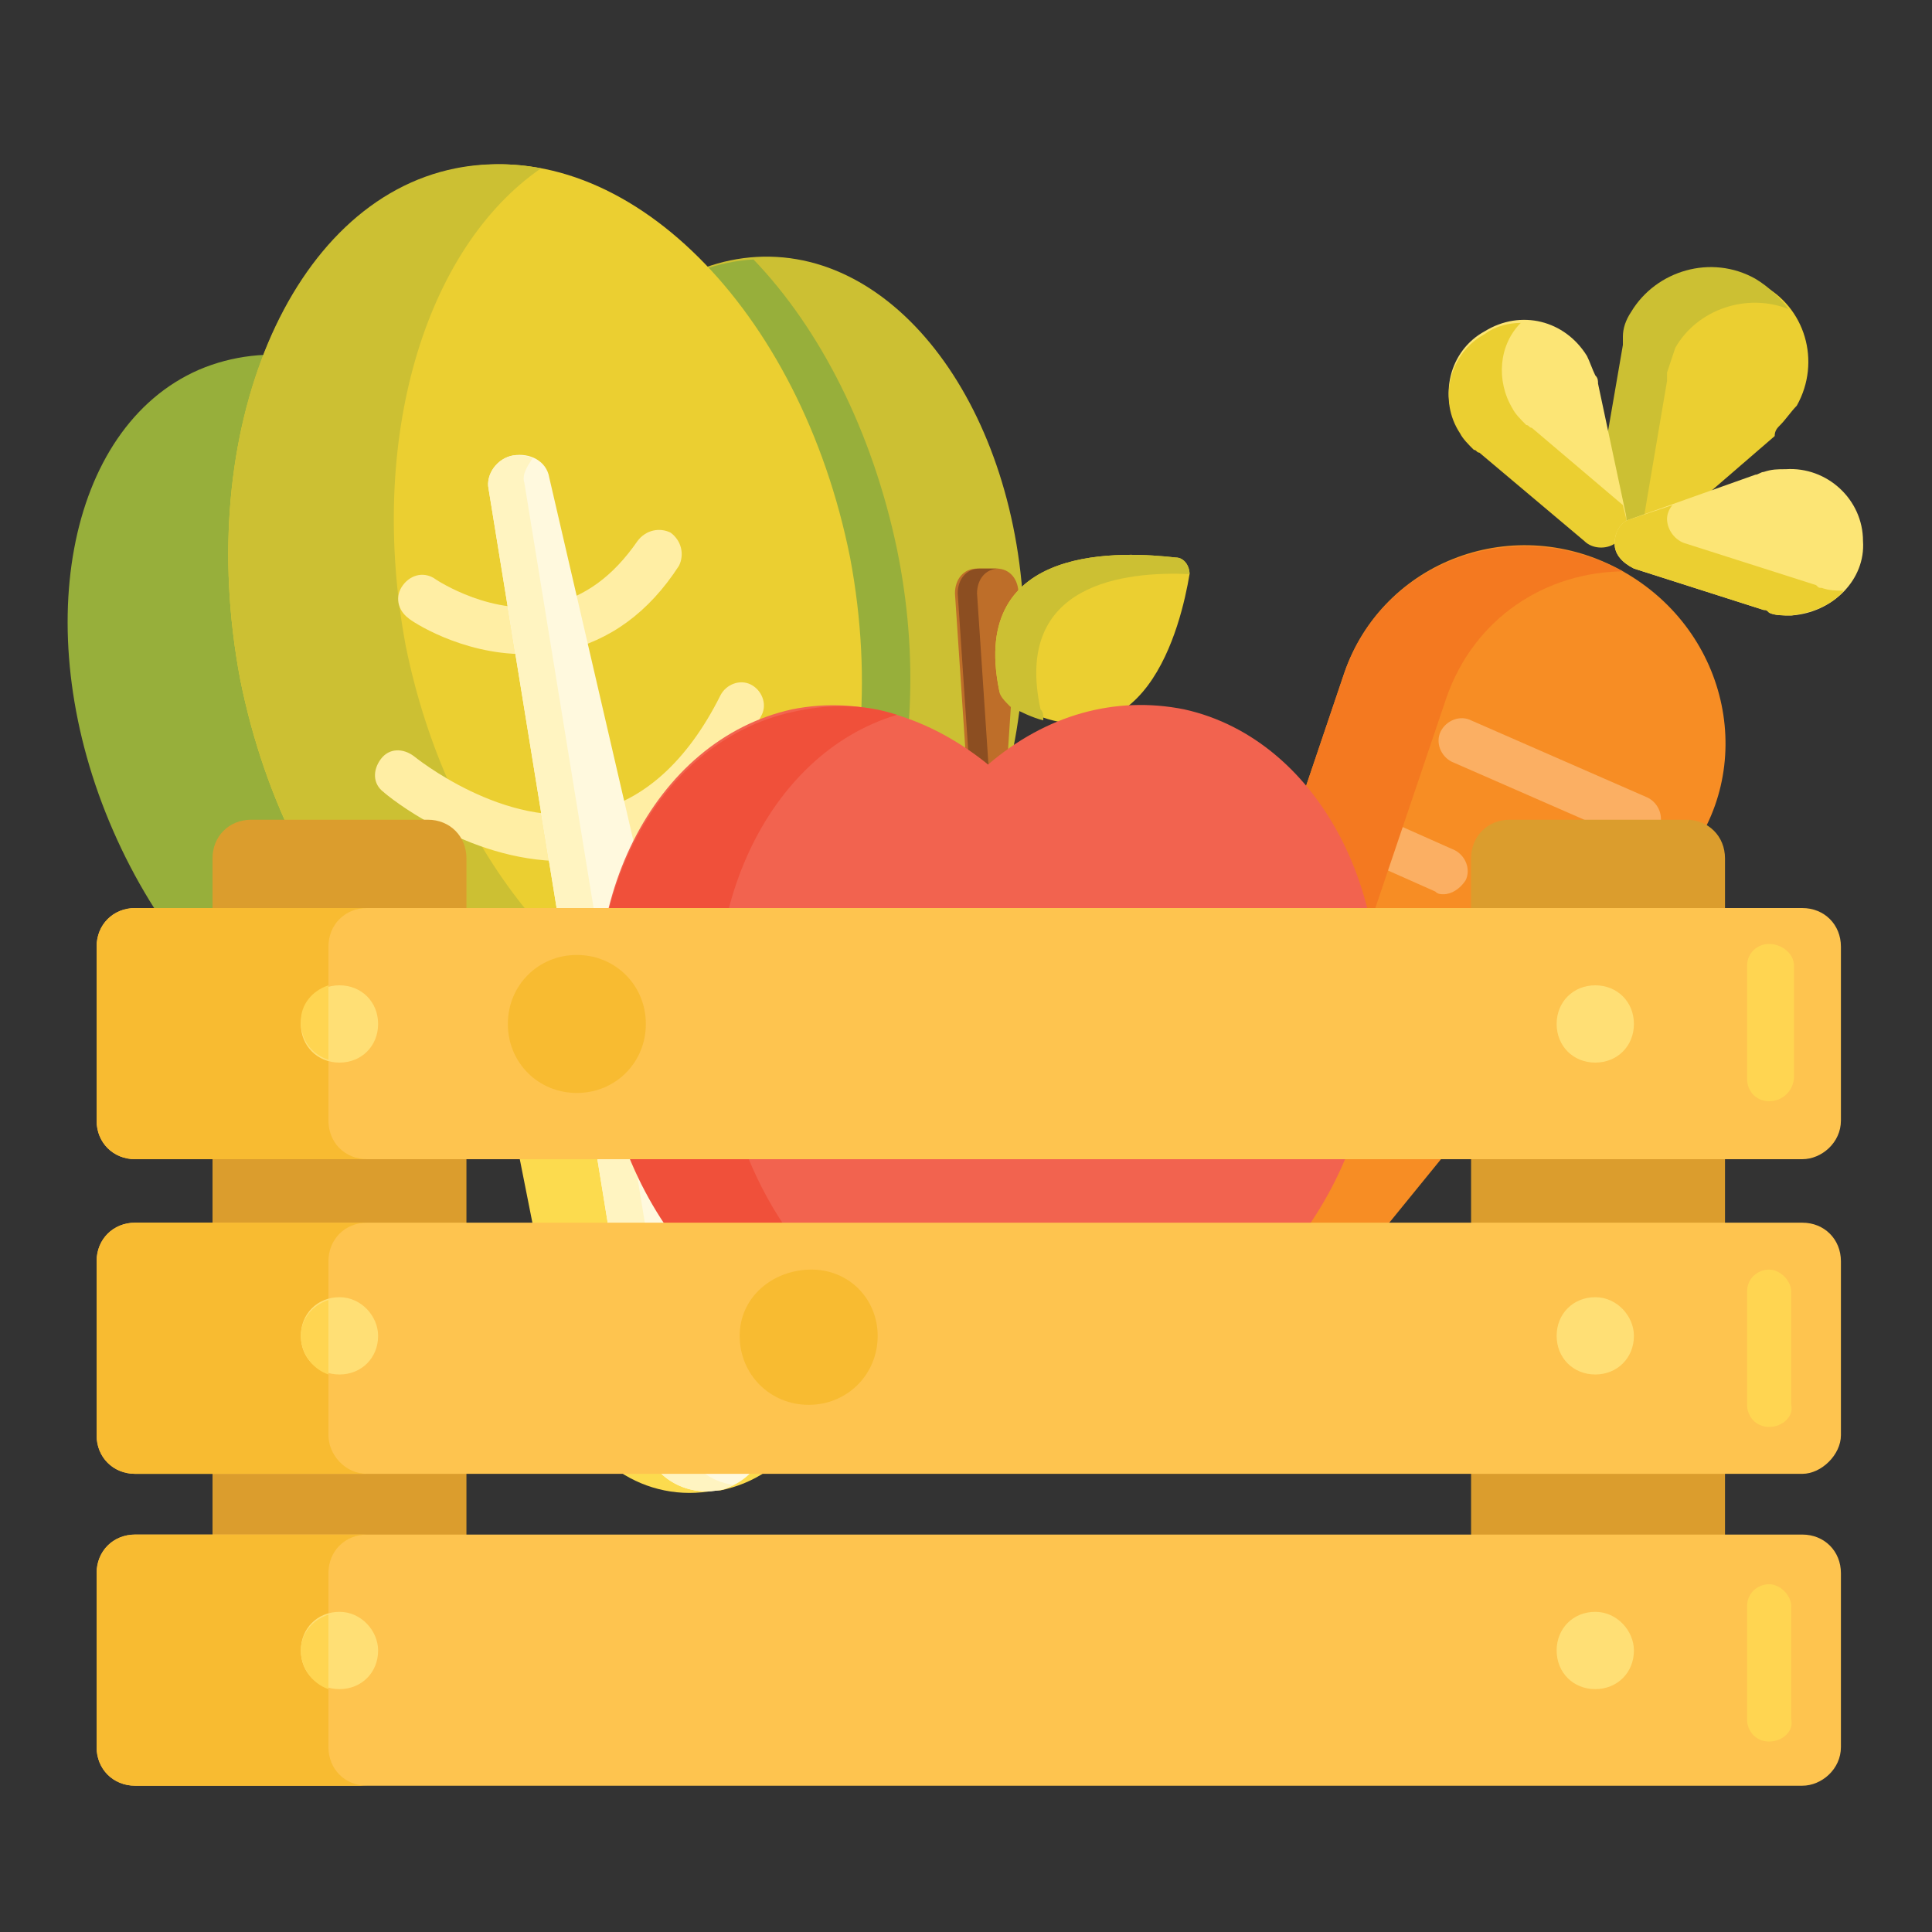 <?xml version="1.0" encoding="utf-8"?>
<!-- Generator: Adobe Illustrator 22.0.0, SVG Export Plug-In . SVG Version: 6.00 Build 0)  -->
<svg version="1.1" id="Layer_1" xmlns="http://www.w3.org/2000/svg" xmlns:xlink="http://www.w3.org/1999/xlink" x="0px" y="0px"
	 width="70px" height="70px" viewBox="0 0 70 70" style="enable-background:new 0 0 70 70;" xml:space="preserve">
<rect x="0" y="0" width="70" height="70" fill="#333333" stroke="none"/>
<style type="text/css">
	.st0{fill:#FCDB4E;}
	.st1{fill:#CCC033;}
	.st2{fill:#97AF3B;}
	.st3{fill:#EBCF31;}
	.st4{fill:#FFEEA4;}
	.st5{fill:#FFF9DE;}
	.st6{fill:#FFF4C1;}
	.st7{fill:#F78D24;}
	.st8{fill:#FBAF63;}
	.st9{fill:#FCE575;}
	.st10{fill:#F47920;}
	.st11{fill:#BE6E29;}
	.st12{fill:#8C4E21;}
	.st13{fill:#F2634F;}
	.st14{fill:#F0503A;}
	.st15{fill:#DB9D2D;}
	.st16{fill:#FEC44F;}
	.st17{fill:#FFD551;}
	.st18{fill:#FFDF75;}
	.st19{fill:#F8BB31;}
	.st20{fill:#D1D4D1;}
	.st21{fill:#A56B44;}
	.st22{fill:#50BA6F;}
	.st23{fill:#F19C23;}
	.st24{fill:#25AE5F;}
	.st25{fill:#E47E26;}
	.st26{fill:#C03C2B;}
	.st27{fill:#E54D3C;}
	.st28{fill:#815434;}
	.st29{fill:#CB8252;}
	.st30{fill:#EDF0F1;}
	.st31{fill:#EFEADE;}
	.st32{fill:#D6D1BC;}
	.st33{fill:#7F6E5E;}
	.st34{fill:#FFFFFF;}
</style>
<g>
	<path class="st0" d="M26,54l0.1,0c2.5-0.5,4.1-2.9,3.6-5.4l-2.6-13.1l-4.6,0.9L26,54z"/>
	<path class="st1" d="M27.9,9.3c-5.2-0.1-9.6,6.1-9.8,13.9s4,14.2,9.2,14.3s9.6-6.1,9.8-13.9S33.1,9.4,27.9,9.3z"/>
	<path class="st2" d="M32.5,19.9c-0.9-4.3-2.8-8-5.2-10.5c-5.1,0.3-9.3,6.6-9.3,14.3c0,7.5,3.9,13.6,8.9,13.9
		C31.6,35,34.1,27.7,32.5,19.9z"/>
	<path class="st0" d="M26,54l-0.1,0c-2.5,0.5-4.9-1.1-5.4-3.6l-2.6-13.1l4.6-0.9L26,54z"/>
	<path class="st2" d="M21.6,22.5c-3.1-7.1-9.5-11.2-14.4-9.1C2.4,15.5,1,23,4.1,30.1c3.1,7.1,9.5,11.2,14.4,9.1
		C23.3,37.2,24.7,29.7,21.6,22.5z"/>
	<path class="st3" d="M30.8,20.2c-1.8-9-8.1-15.3-14.2-14.1C10.5,7.3,7,15.6,8.7,24.6c1.8,9,8.1,15.3,14.2,14.1
		C29,37.4,32.5,29.2,30.8,20.2z"/>
	<path class="st1" d="M14.7,23.4C13.3,15.9,15.4,9,19.6,6.1c-1-0.2-2.1-0.2-3.1,0C10.5,7.3,7,15.6,8.7,24.6
		c1.8,9,8.1,15.3,14.2,14.1c1-0.2,2-0.6,2.9-1.2C20.8,36.4,16.2,30.8,14.7,23.4z"/>
	<path class="st4" d="M19,23.7c-2.3,0-4.1-1.2-4.2-1.3c-0.4-0.3-0.5-0.8-0.2-1.2c0.3-0.4,0.8-0.5,1.2-0.2c0,0,2.1,1.4,4.2,0.9
		c1.2-0.3,2.2-1,3.1-2.3c0.3-0.4,0.8-0.5,1.2-0.3c0.4,0.3,0.5,0.8,0.3,1.2c-1.1,1.7-2.5,2.7-4.2,3.1C19.8,23.6,19.4,23.7,19,23.7z"
		/>
	<path class="st4" d="M20.4,31.2c-3.5,0-6.4-2.4-6.5-2.5c-0.4-0.3-0.4-0.8-0.1-1.2c0.3-0.4,0.8-0.4,1.2-0.1c0,0,3.3,2.7,6.5,2
		c1.8-0.4,3.4-1.8,4.6-4.2c0.2-0.4,0.7-0.6,1.1-0.4c0.4,0.2,0.6,0.7,0.4,1.1c-1.5,2.9-3.4,4.6-5.8,5.1
		C21.3,31.2,20.9,31.2,20.4,31.2z"/>
	<path class="st5" d="M19.9,17.3c-0.1-0.6-0.7-0.9-1.3-0.8c-0.6,0.1-1,0.7-0.9,1.2l5.6,34.5c0,0.1,0,0.2,0.1,0.3
		c0.3,1,1.4,1.7,2.6,1.5c0,0,0,0,0,0c0,0,0,0,0,0c1.1-0.2,1.9-1.2,1.8-2.3c0-0.1,0-0.2,0-0.3L19.9,17.3z"/>
	<path class="st6" d="M24.7,52.2c0-0.1-0.1-0.2-0.1-0.3L19,17.5c-0.1-0.3,0.1-0.6,0.3-0.9c-0.2-0.1-0.5-0.1-0.7-0.1
		c-0.6,0.1-1,0.7-0.9,1.2l5.6,34.5c0,0.1,0,0.2,0.1,0.3c0.3,1,1.4,1.7,2.6,1.5c0,0,0,0,0,0c0,0,0,0,0,0c0.2,0,0.4-0.1,0.6-0.2
		C25.7,53.7,25,53.1,24.7,52.2z"/>
	<path class="st7" d="M43.1,49.1c-1.3-0.7-2-2.3-1.5-3.7l7.1-21c1.4-4.1,6.2-5.9,10.1-3.7s4.9,7.2,2.2,10.5l-14,17.2
		C46.1,49.6,44.5,49.9,43.1,49.1z"/>
	<path class="st3" d="M64.5,15.4L64.5,15.4c0.2-0.2,0.4-0.5,0.6-0.7c0.9-1.6,0.3-3.6-1.3-4.4c-1.6-0.9-3.6-0.3-4.5,1.2
		c-0.2,0.3-0.3,0.6-0.3,0.9h0l0,0c0,0.1,0,0.2,0,0.3l-1,5.8c-0.1,0.5,0.2,1,0.6,1.2c0.4,0.2,1,0.2,1.3-0.1l4.4-3.8
		C64.3,15.6,64.4,15.5,64.5,15.4L64.5,15.4z"/>
	<g>
		<path class="st8" d="M48.8,41.2c-0.1,0-0.2,0-0.3-0.1l-3.6-1.6c-0.4-0.2-0.6-0.7-0.4-1.1c0.2-0.4,0.7-0.6,1.1-0.4l3.6,1.6
			c0.4,0.2,0.6,0.7,0.4,1.1C49.5,41,49.1,41.2,48.8,41.2z"/>
		<path class="st8" d="M54.1,38.4c-0.1,0-0.2,0-0.3-0.1l-4.7-2c-0.4-0.2-0.6-0.7-0.4-1.1c0.2-0.4,0.7-0.6,1.1-0.4l4.7,2
			c0.4,0.2,0.6,0.7,0.4,1.1C54.8,38.2,54.5,38.4,54.1,38.4z"/>
		<path class="st8" d="M52.3,32.4c-0.1,0-0.2,0-0.3-0.1l-3.6-1.6c-0.4-0.2-0.6-0.7-0.4-1.1c0.2-0.4,0.7-0.6,1.1-0.4l3.6,1.6
			c0.4,0.2,0.6,0.7,0.4,1.1C52.9,32.2,52.6,32.4,52.3,32.4z"/>
		<path class="st8" d="M59.3,30.5c-0.1,0-0.2,0-0.3-0.1l-6.4-2.8c-0.4-0.2-0.6-0.7-0.4-1.1s0.7-0.6,1.1-0.4l6.4,2.8
			c0.4,0.2,0.6,0.7,0.4,1.1C60,30.3,59.7,30.5,59.3,30.5z"/>
	</g>
	<path class="st1" d="M59.4,19.7C59.4,19.7,59.4,19.6,59.4,19.7l1-5.9c0-0.1,0-0.2,0-0.3l0,0h0c0.1-0.3,0.2-0.6,0.3-0.9
		c0.8-1.4,2.6-2,4.1-1.4c-0.3-0.4-0.7-0.8-1.2-1.1c-1.6-0.9-3.6-0.3-4.5,1.2c-0.2,0.3-0.3,0.6-0.3,0.9l0,0l0,0c0,0.1,0,0.2,0,0.3
		l-1,5.8c-0.1,0.5,0.2,1,0.6,1.2C58.7,19.7,59.1,19.8,59.4,19.7z"/>
	<path class="st9" d="M58.9,18.6l-1-4.7c0-0.1,0-0.2-0.1-0.3l0,0h0c-0.1-0.2-0.2-0.5-0.3-0.7c-0.8-1.3-2.4-1.7-3.7-0.9
		c-1.3,0.7-1.7,2.4-0.9,3.6c0.1,0.2,0.3,0.4,0.5,0.6l0,0l0,0c0.1,0,0.1,0.1,0.2,0.1l3.8,3.2c0.3,0.3,0.8,0.3,1.1,0.1
		C58.8,19.4,59,19,58.9,18.6z"/>
	<path class="st3" d="M55.5,15.5c-0.1,0-0.1-0.1-0.2-0.1l0,0l0,0c-0.2-0.2-0.4-0.4-0.5-0.6c-0.6-1-0.5-2.3,0.3-3.1
		c-0.4,0-0.9,0.1-1.3,0.4c-1.3,0.7-1.7,2.4-0.9,3.6c0.1,0.2,0.3,0.4,0.5,0.6l0,0l0,0c0.1,0,0.1,0.1,0.2,0.1l3.8,3.2
		c0.3,0.3,0.8,0.3,1.1,0.1c0.3-0.2,0.5-0.6,0.4-1l-0.1-0.4L55.5,15.5z"/>
	<path class="st9" d="M67.5,19.6c0-1.5-1.3-2.7-2.8-2.6c-0.3,0-0.5,0-0.8,0.1v0l0,0c-0.1,0-0.2,0.1-0.3,0.1l-4.5,1.6
		c-0.4,0.1-0.6,0.5-0.6,0.9c0,0.4,0.3,0.7,0.7,0.9l4.7,1.5c0.1,0,0.1,0,0.2,0.1l0,0v0c0.2,0.1,0.5,0.1,0.8,0.1
		C66.4,22.2,67.6,21,67.5,19.6z"/>
	<path class="st3" d="M66.8,21.4c-0.3,0-0.5,0-0.8-0.1v0l0,0c-0.1,0-0.1,0-0.2-0.1l-4.7-1.5c-0.4-0.1-0.7-0.5-0.7-0.9
		c0-0.2,0.1-0.4,0.2-0.5l-1.5,0.5c-0.4,0.1-0.6,0.5-0.6,0.9c0,0.4,0.3,0.7,0.7,0.9l4.7,1.5c0.1,0,0.1,0,0.2,0.1l0,0v0
		c0.2,0.1,0.5,0.1,0.8,0.1C65.7,22.2,66.4,21.9,66.8,21.4C66.8,21.4,66.8,21.4,66.8,21.4z"/>
	<path class="st10" d="M45.3,46.3l7.1-21c1-2.9,3.6-4.6,6.5-4.6c0,0,0,0-0.1,0c-3.9-2.1-8.7-0.4-10.1,3.7l-7.1,21
		c-0.5,1.4,0.1,3,1.5,3.7c0.9,0.5,1.9,0.5,2.8,0.2C45.2,48.5,45,47.4,45.3,46.3z"/>
	<path class="st11" d="M35.8,28.3c-0.4,0-0.8-0.3-0.8-0.8l-0.4-6c0-0.5,0.3-0.9,0.8-0.9h0.7c0.5,0,0.8,0.4,0.8,0.9l-0.4,6
		C36.6,27.9,36.2,28.3,35.8,28.3z"/>
	<path class="st3" d="M36.7,25.5c4.8,2.7,6.1-2.9,6.4-4.7c0-0.3-0.2-0.6-0.5-0.6c-1.8-0.2-7.5-0.6-6.4,4.8
		C36.3,25.2,36.5,25.4,36.7,25.5z"/>
	<path class="st12" d="M35.8,27.5l-0.4-6c0-0.5,0.3-0.9,0.8-0.9c0,0,0,0,0,0h-0.7c-0.5,0-0.8,0.4-0.8,0.9l0.4,6
		c0,0.4,0.4,0.8,0.8,0.8c0.1,0,0.3,0,0.4-0.1C35.9,28,35.8,27.8,35.8,27.5z"/>
	<path class="st13" d="M42.9,25.7c-2.5-0.5-5,0.2-7.1,2c-2.1-1.7-4.6-2.5-7.1-2c-5,1.1-8.1,7.1-6.7,13.5c1.3,6.4,6.5,10.7,11.5,9.6
		c0.8-0.2,1.6-0.5,2.3-0.9c0.7,0.4,1.5,0.7,2.3,0.9c5,1.1,10.2-3.2,11.5-9.6C51,32.9,47.9,26.8,42.9,25.7z"/>
	<path class="st1" d="M37.7,25.7c-1-4.6,3.1-5,5.4-4.9c0-0.3-0.2-0.6-0.5-0.6c-1.8-0.2-7.5-0.6-6.4,4.8c0,0.2,0.2,0.4,0.4,0.6
		c0.4,0.2,0.8,0.4,1.2,0.5C37.8,25.9,37.8,25.8,37.7,25.7z"/>
	<path class="st14" d="M26.3,39.3c-1.3-6.1,1.5-12,6.2-13.4c-1.2-0.4-2.5-0.4-3.8-0.1c-5,1.1-8.1,7.1-6.7,13.5
		c1.3,6.4,6.5,10.7,11.5,9.6c0.2,0,0.4-0.1,0.6-0.1C30.4,47.7,27.3,44.1,26.3,39.3z"/>
	<path class="st15" d="M7.7,63.3V31.1c0-0.8,0.6-1.4,1.4-1.4h6.4c0.8,0,1.4,0.6,1.4,1.4v32.1c0,0.8-0.6,1.4-1.4,1.4H9
		C8.3,64.6,7.7,64,7.7,63.3z"/>
	<path class="st15" d="M53.3,63.3V31.1c0-0.8,0.6-1.4,1.4-1.4h6.4c0.8,0,1.4,0.6,1.4,1.4v32.1c0,0.8-0.6,1.4-1.4,1.4h-6.4
		C53.9,64.6,53.3,64,53.3,63.3z"/>
	<path class="st16" d="M65.3,42H4.9c-0.8,0-1.4-0.6-1.4-1.4v-6.3c0-0.8,0.6-1.4,1.4-1.4h60.4c0.8,0,1.4,0.6,1.4,1.4v6.3
		C66.7,41.4,66,42,65.3,42z"/>
	<path class="st16" d="M65.3,53.4H4.9c-0.8,0-1.4-0.6-1.4-1.4v-6.3c0-0.8,0.6-1.4,1.4-1.4h60.4c0.8,0,1.4,0.6,1.4,1.4V52
		C66.7,52.7,66,53.4,65.3,53.4z"/>
	<path class="st16" d="M65.3,64.7H4.9c-0.8,0-1.4-0.6-1.4-1.4V57c0-0.8,0.6-1.4,1.4-1.4h60.4c0.8,0,1.4,0.6,1.4,1.4v6.3
		C66.7,64.1,66,64.7,65.3,64.7z"/>
	<path class="st17" d="M64.1,63.1c-0.5,0-0.8-0.4-0.8-0.8v-4.1c0-0.5,0.4-0.8,0.8-0.8s0.8,0.4,0.8,0.8v4.1
		C65,62.7,64.6,63.1,64.1,63.1z"/>
	<path class="st18" d="M59.2,59.8c0,0.8-0.6,1.4-1.4,1.4s-1.4-0.6-1.4-1.4s0.6-1.4,1.4-1.4S59.2,59.1,59.2,59.8z"/>
	<path class="st18" d="M59.2,48.4c0,0.8-0.6,1.4-1.4,1.4s-1.4-0.6-1.4-1.4s0.6-1.4,1.4-1.4S59.2,47.7,59.2,48.4z"/>
	<path class="st18" d="M59.2,37.1c0,0.8-0.6,1.4-1.4,1.4s-1.4-0.6-1.4-1.4c0-0.8,0.6-1.4,1.4-1.4S59.2,36.3,59.2,37.1z"/>
	<path class="st19" d="M11.9,52v-6.3c0-0.8,0.6-1.4,1.4-1.4H4.9c-0.8,0-1.4,0.6-1.4,1.4V52c0,0.8,0.6,1.4,1.4,1.4h8.4
		C12.5,53.4,11.9,52.7,11.9,52z"/>
	<path class="st19" d="M11.9,63.3V57c0-0.8,0.6-1.4,1.4-1.4H4.9c-0.8,0-1.4,0.6-1.4,1.4v6.3c0,0.8,0.6,1.4,1.4,1.4h8.4
		C12.5,64.7,11.9,64.1,11.9,63.3z"/>
	<path class="st19" d="M11.9,40.6v-6.3c0-0.8,0.6-1.4,1.4-1.4H4.9c-0.8,0-1.4,0.6-1.4,1.4v6.3c0,0.8,0.6,1.4,1.4,1.4h8.4
		C12.5,42,11.9,41.4,11.9,40.6z"/>
	<path class="st18" d="M13.7,37.1c0,0.8-0.6,1.4-1.4,1.4s-1.4-0.6-1.4-1.4c0-0.8,0.6-1.4,1.4-1.4S13.7,36.3,13.7,37.1z"/>
	<path class="st18" d="M13.7,48.4c0,0.8-0.6,1.4-1.4,1.4s-1.4-0.6-1.4-1.4s0.6-1.4,1.4-1.4S13.7,47.7,13.7,48.4z"/>
	<path class="st18" d="M13.7,59.8c0,0.8-0.6,1.4-1.4,1.4s-1.4-0.6-1.4-1.4s0.6-1.4,1.4-1.4S13.7,59.1,13.7,59.8z"/>
	<path class="st17" d="M11.9,49.8v-2.7c-0.6,0.2-1,0.7-1,1.3S11.3,49.6,11.9,49.8z"/>
	<path class="st17" d="M11.9,61.2v-2.7c-0.6,0.2-1,0.7-1,1.3S11.3,61,11.9,61.2z"/>
	<path class="st17" d="M11.9,38.4v-2.7c-0.6,0.2-1,0.7-1,1.3C10.9,37.7,11.3,38.2,11.9,38.4z"/>
	<path class="st19" d="M23.4,37.1c0,1.4-1.1,2.5-2.5,2.5s-2.5-1.1-2.5-2.5s1.1-2.5,2.5-2.5S23.4,35.7,23.4,37.1z"/>
	<path class="st19" d="M31.8,48.4c0,1.4-1.1,2.5-2.5,2.5s-2.5-1.1-2.5-2.5S28,46,29.4,46S31.8,47.1,31.8,48.4z"/>
	<path class="st17" d="M64.1,51.7c-0.5,0-0.8-0.4-0.8-0.8v-4.1c0-0.5,0.4-0.8,0.8-0.8s0.8,0.4,0.8,0.8v4.1
		C65,51.3,64.6,51.7,64.1,51.7z"/>
	<path class="st17" d="M64.1,39.9c-0.5,0-0.8-0.4-0.8-0.8V35c0-0.5,0.4-0.8,0.8-0.8S65,34.5,65,35V39C65,39.5,64.6,39.9,64.1,39.9z"
		/>
</g>
</svg>
